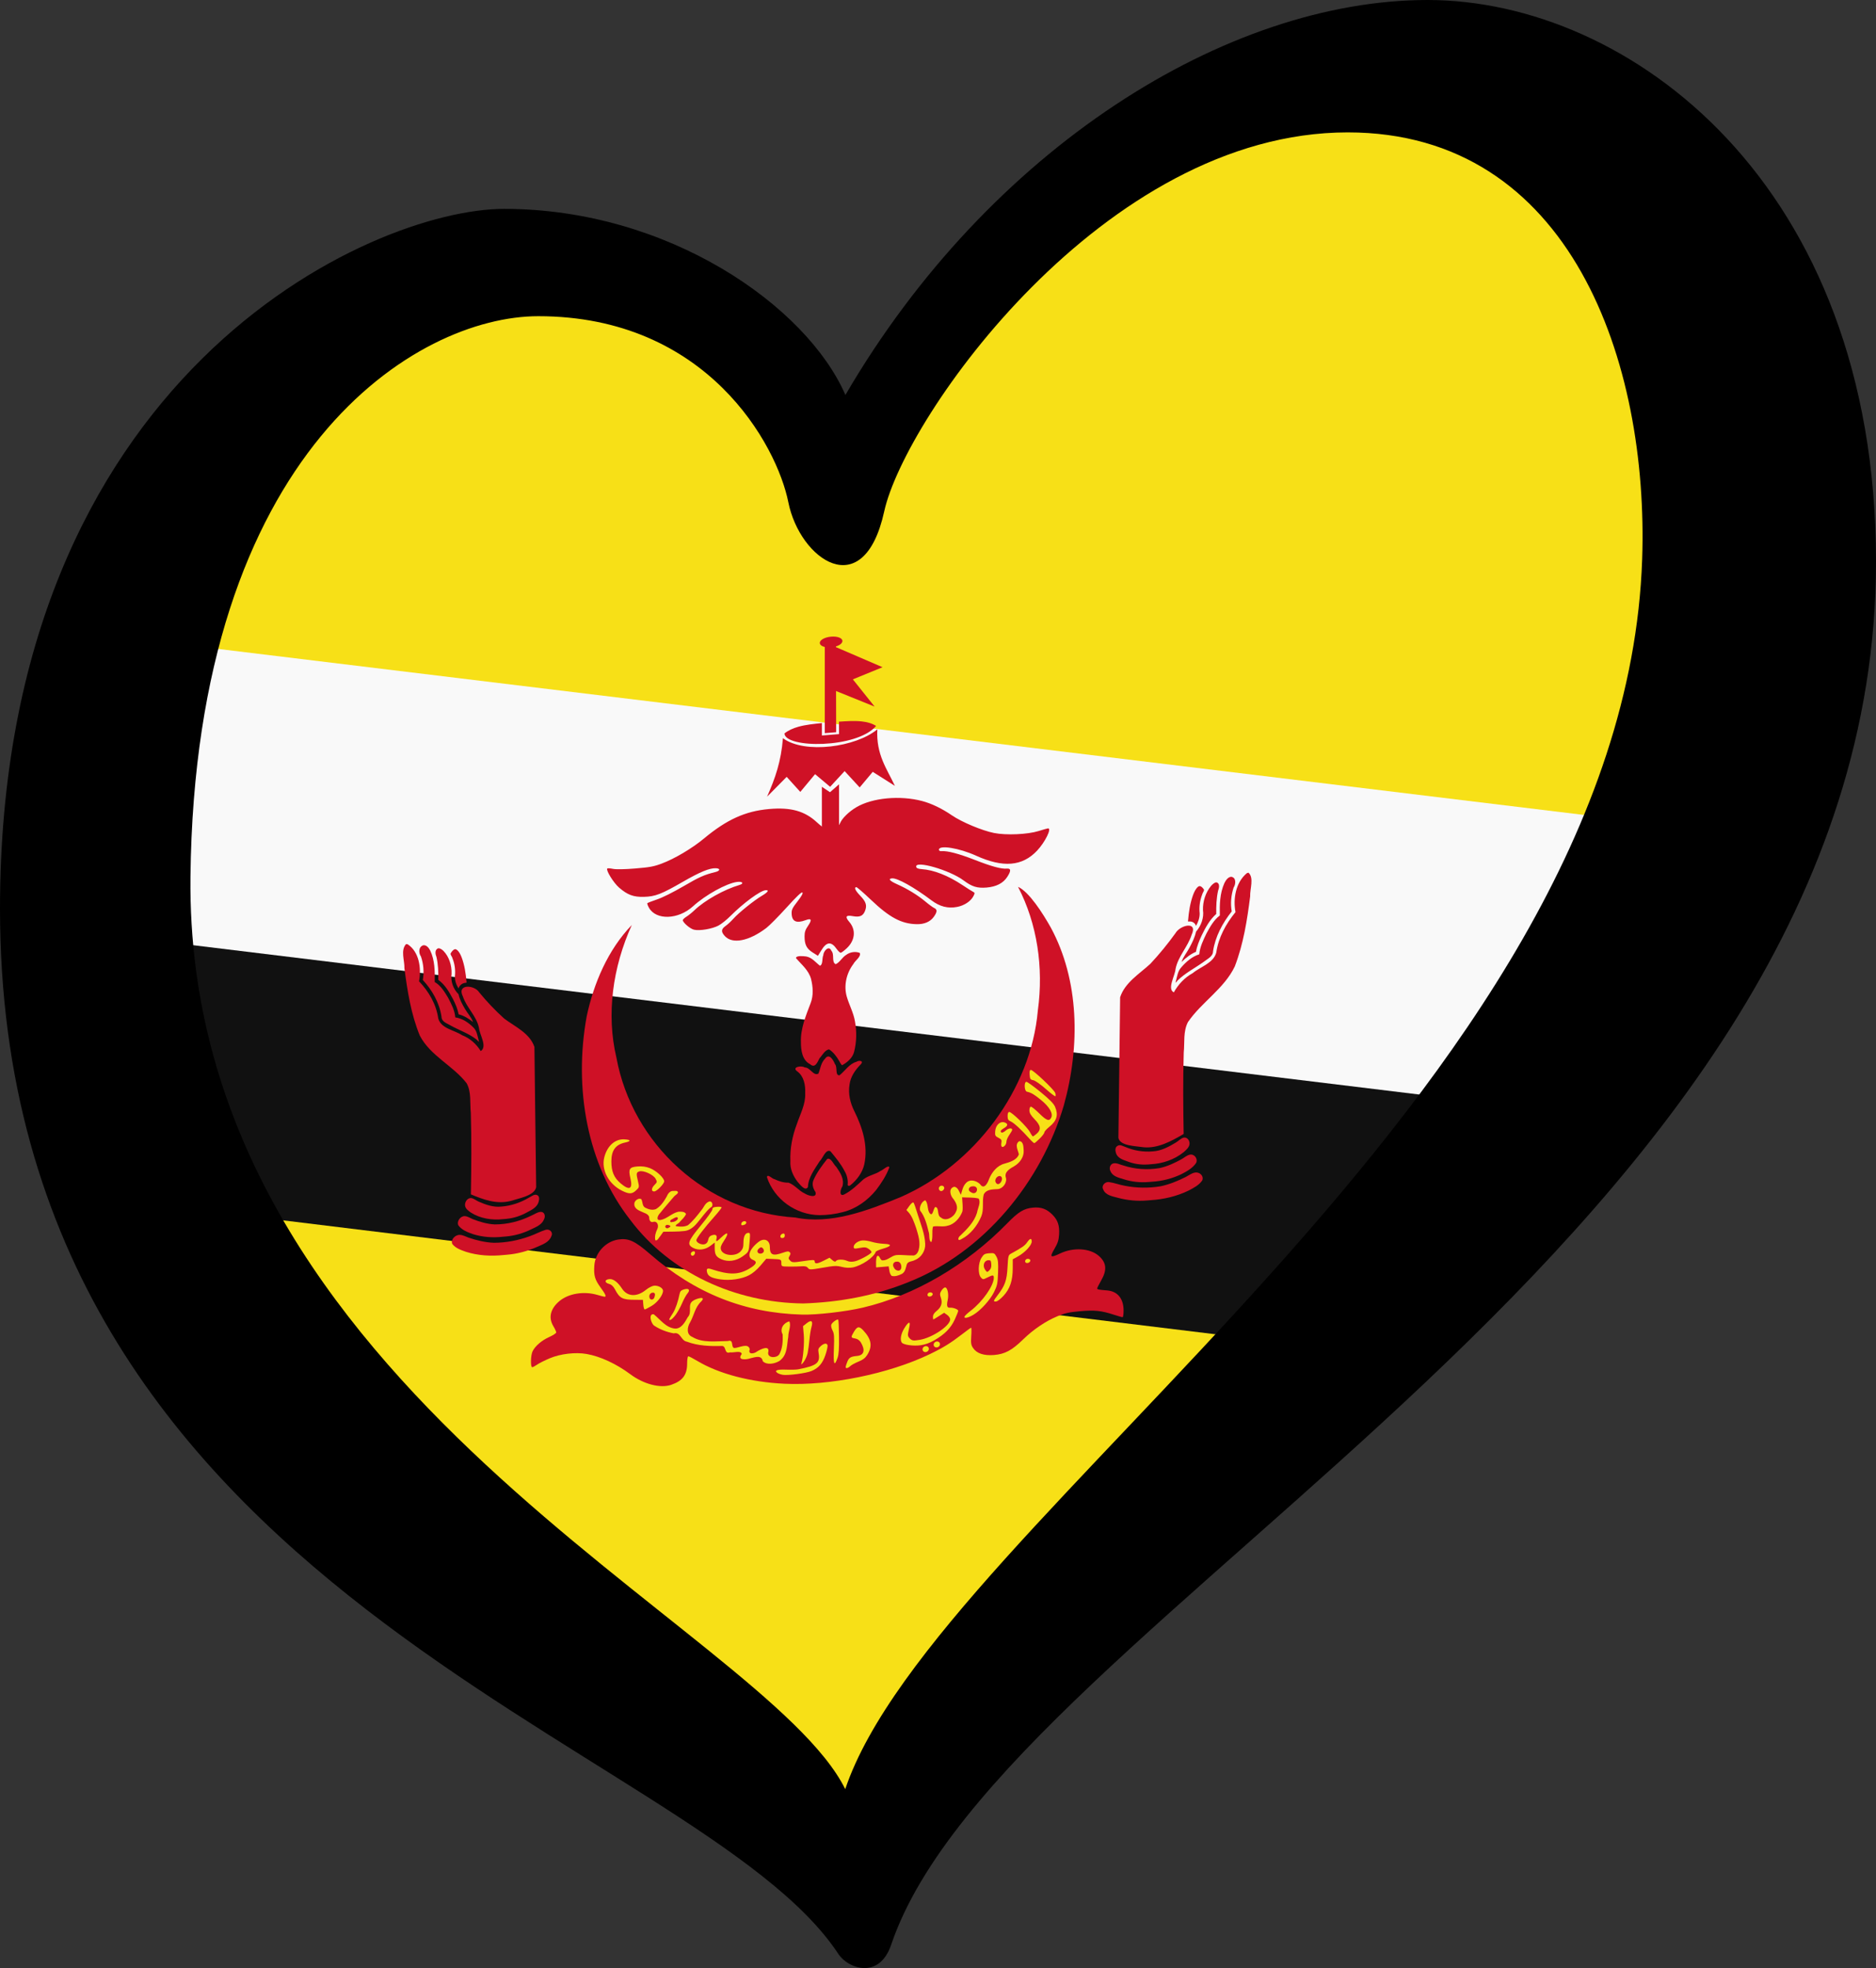 <?xml version="1.0" encoding="UTF-8" standalone="no"?>
<svg
   width="125.33"
   height="131.451"
   id="svg2"
   version="1.1"
   xmlns:xlink="http://www.w3.org/1999/xlink"
   xmlns="http://www.w3.org/2000/svg"
   xmlns:svg="http://www.w3.org/2000/svg"
   xmlns:rdf="http://www.w3.org/1999/02/22-rdf-syntax-ns#"
   xmlns:cc="http://creativecommons.org/ns#"
   xmlns:dc="http://purl.org/dc/elements/1.1/">
  <rect width="100%" height="100%" fill="#333333" stroke="none"/>
  <defs
     id="defs14" />
  <path
     style="fill:#f7e017;fill-opacity:1;fill-rule:evenodd;stroke:none;stroke-width:0.53px;stroke-linecap:butt;stroke-linejoin:miter;stroke-opacity:1"
     d="M 8.332,44.912 8.086,77.921 32.95,106.517 55.844,124.208 76.523,102.213 107.295,69.487 119.111,28.327 97.202,2.672 75.538,9.737 65.199,19.504 56.09,30.886 48.705,20.947 32.95,16.663 16.456,25.738 Z"
     id="path4215" />
  <path
     d="M 6.64,42.379 V 80.013 L 108.521,74.768 115.788,55.643 Z"
     id="path6"
     style="fill:#f9f9f9;fill-opacity:1;stroke-width:0.53" />
  <path
     d="M 7.679,62.496 V 80.137 L 89.836,90.174 105.407,74.395 Z"
     id="path8"
     style="fill:#111111;fill-opacity:1;stroke-width:0.53" />
  <g
     id="g10"
     style="fill:#cf1126"
     transform="matrix(0.118,-0.01,0,0.118,-29.692,32.153)">
    <path
       d="m 695.74,569.72 c -19.36,-2.57 -37.11,-8.73 -49.44,-17.17 -2.39,-1.64 -4.64,-2.98 -4.99,-2.98 -0.36,0 -0.65,1.82 -0.65,4.07 0,6.37 -2.56,9.58 -9,11.25 -6.16,1.6 -15.56,-1.63 -23.18,-7.95 -7.89,-6.55 -17,-11.55 -24.71,-13.55 -6.35,-1.66 -14.78,-1.39 -20.87,0.65 -2.83,0.95 -6.05,2.29 -7.17,2.98 -1.11,0.69 -2.36,1.25 -2.76,1.25 -1.08,0 -0.93,-6.85 0.2,-9.04 1.49,-2.87 5.16,-5.7 9.44,-7.26 2.16,-0.79 3.93,-1.8 3.93,-2.25 0,-0.45 -0.73,-2.1 -1.62,-3.65 -2.9,-5.08 -1.71,-10 3.35,-13.87 5.18,-3.96 13.95,-4.64 21.7,-1.69 1.95,0.74 3.77,1.35 4.04,1.35 1.02,0 0.4,-1.43 -2.41,-5.52 -3.24,-4.74 -3.88,-7.08 -3.48,-12.72 0.52,-7.14 6.34,-12.98 13.47,-13.5 5.82,-0.42 9.44,1.54 18.03,9.72 25.65,24.46 53.54,37.94 86.07,41.59 8.21,0.92 24.73,0.43 34.42,-1.03 29.27,-4.41 58.76,-19.13 81.79,-40.82 6.38,-6.01 9.45,-7.6 14.68,-7.62 4.55,-0.02 7.74,1.45 11,5.05 2.97,3.3 3.98,6.43 3.66,11.44 -0.21,3.21 -0.73,4.79 -2.64,7.9 -2.82,4.59 -2.34,5.01 3.24,2.85 7.54,-2.94 16.83,-1.58 21.84,3.18 4.41,4.19 4.83,8.38 1.4,14.06 -1.25,2.08 -2.27,4.03 -2.27,4.34 0,0.57 0.95,0.84 5.53,1.58 5.99,0.96 9.42,5.41 9.42,12.21 0,2.04 -0.25,3.7 -0.56,3.7 -0.3,0 -2.57,-0.83 -5.04,-1.85 -6.98,-2.88 -10.95,-3.62 -19.11,-3.57 -6.21,0.04 -8.35,0.33 -12.68,1.74 -6.63,2.17 -13.72,6.35 -19.5,11.5 -6.37,5.68 -10.38,7.47 -16.58,7.42 -5.76,-0.06 -9.7,-1.73 -11.78,-5.02 -1.11,-1.76 -1.27,-2.83 -1,-6.81 0.18,-2.59 0.14,-4.71 -0.07,-4.71 -0.22,0 -2.46,1.42 -4.99,3.17 -6.64,4.56 -10.87,6.82 -18.47,9.83 -23.18,9.17 -56.63,13.14 -82.24,9.75 z"
       id="path12" />
    <path
       d="m 706.34,525.17 c -38.58,-3.703 -75.494,-23.798 -97.939,-55.657 -24.37,-33.235 -32.05,-77.117 -24.611,-117.24 3.954,-18.267 11.929,-36.546 25.544,-49.554 -10.85,23.003 -14.516,49.369 -8.73,74.29 8.989,49.753 51.036,91.87 101.34,99.156 19.9,5.761 40.487,-0.324 59.496,-6.493 41.935,-14.779 73.879,-54.583 77.777,-99.079 3.336,-24.078 -0.36,-49.114 -11.207,-70.916 6.183,3.269 13.987,16.087 18.589,24.707 16.003,31.003 16.734,68.155 7.313,101.24 -12.78,42.097 -44.965,78.978 -87.511,92.382 -19.308,6.308 -39.842,8.232 -60.058,7.168 z"
       id="path14" />
    <g
       id="hand">
      <path
         d="m 512.02,469.9 c -2.528,-0.396 -5.316,2.092 -4.363,4.697 1.823,2.633 4.964,3.92 7.798,5.179 6.792,2.722 14.179,3.782 21.471,3.606 -2.513,-0.006 0.863,0.026 1.802,-6.8e-4 5.774,0.017 11.516,-1.023 16.944,-2.98 3.018,-1.061 6.864,-2.024 8.101,-5.363 1.207,-2.174 -0.98,-4.346 -3.186,-3.911 -3.071,0.671 -5.943,2.064 -8.99,2.858 -6.572,1.853 -13.494,2.57 -20.303,2.012 -4.979,-0.608 -9.804,-2.2 -14.41,-4.143 -1.597,-0.705 -3.096,-1.732 -4.865,-1.954 z"
         id="path17" />
      <path
         d="m 514.83,459.52 c -2.556,-0.381 -4.758,2.561 -3.692,4.908 1.965,2.848 5.267,4.365 8.356,5.699 5.371,2.149 11.204,3.047 16.975,2.875 -2.192,-0.006 0.753,0.026 1.565,-6.8e-4 4.907,0.006 9.788,-0.964 14.325,-2.831 2.773,-1.079 6.169,-2.125 7.324,-5.177 0.896,-1.677 0.213,-4.117 -1.9,-4.248 -1.929,-0.095 -3.593,1.132 -5.378,1.683 -6.485,2.682 -13.622,3.818 -20.614,3.215 -4.357,-0.561 -8.519,-2.168 -12.47,-4.031 -1.485,-0.717 -2.821,-1.836 -4.491,-2.092 z"
         id="path19" />
      <path
         d="m 518.28,449.57 c -2.191,-0.263 -3.698,2.209 -3.329,4.182 0.327,1.733 1.882,2.898 3.169,3.961 5.329,3.897 12.083,5.557 18.626,5.34 -2.542,-0.009 3.409,0.042 1.595,-0.007 4.144,-0.017 8.238,-1.031 11.966,-2.825 2.489,-1.082 5.412,-2.336 6.25,-5.177 0.401,-1.324 0.652,-3.227 -0.841,-3.97 -1.564,-0.874 -3.117,0.47 -4.539,1.016 -4.789,2.437 -10.125,3.793 -15.507,3.768 -4.651,0.157 -9.033,-1.799 -13.068,-3.907 -1.464,-0.746 -2.671,-2.042 -4.321,-2.38 z"
         id="path21" />
      <path
         d="m 481.53,302.7 c -3.257,3.261 -0.77,9.271 -0.946,13.543 1.688,13.158 3.785,26.484 8.697,38.87 6.015,12.102 18.791,18.573 26.533,29.268 2.768,5.155 1.785,11.355 2.368,16.994 0.458,15.366 0.316,30.743 0.047,46.111 6.939,3.482 14.474,6.986 22.456,5.647 4.731,-1.13 13.512,-1.833 14.496,-6.544 -0.382,-26.5 -0.63,-53.01 -0.983,-79.506 -2.69,-8.118 -10.951,-12.32 -17.129,-17.514 -5.099,-5.026 -9.844,-10.435 -14.188,-16.099 -2.622,-4.418 -12.868,-6.009 -9.161,1.676 2.174,6.654 7.72,11.61 9.109,18.602 0.303,3.832 4.878,10.879 0.973,13.114 -2.484,-4.222 -6.082,-7.815 -10.682,-9.957 -4.432,-3.304 -11.759,-4.68 -13.359,-10.517 -1.175,-8.28 -5.415,-15.782 -10.887,-21.986 1.41,-7.437 0.005,-16.737 -6.423,-21.49 l -0.921,-0.213 -1.3e-4,-2e-5 z"
         id="path23" />
      <path
         d="m 491.44,304.19 c -2.963,0.478 -2.862,4.254 -1.491,6.239 1.458,4.288 1.855,8.945 1.066,13.409 5.268,6.167 9.347,13.543 10.576,21.64 0.03,3.044 3.233,4.051 5.309,5.555 4.871,3.102 10.348,5.351 14.686,9.233 0.913,0.976 1.602,2.027 0.957,0.035 -0.677,-2.546 -1.025,-5.358 -3.021,-7.285 -2.735,-2.939 -6.15,-5.563 -10.133,-6.459 -0.332,-4.114 -2.291,-7.893 -4.102,-11.532 -2.007,-3.479 -4.103,-7.207 -7.541,-9.463 0.138,-6.098 0.038,-12.495 -2.586,-18.122 -0.77,-1.446 -1.903,-3.163 -3.72,-3.25 z"
         id="path25" />
      <path
         d="m 499.73,306.62 c -2.064,0.613 -1.669,3.159 -1.016,4.716 0.989,4.316 1.144,8.773 1.063,13.184 3.791,3 6.162,7.35 8.322,11.586 1.353,2.83 2.637,5.752 3.156,8.865 3.076,1.019 5.767,2.946 8.171,5.077 -0.953,-2.882 -3.077,-5.113 -4.504,-7.744 -1.552,-2.737 -3.034,-5.591 -3.69,-8.692 -2.958,-3.158 -4.587,-7.63 -3.941,-11.952 0.133,-4.776 -1.409,-9.711 -4.606,-13.311 -0.805,-0.793 -1.766,-1.669 -2.954,-1.73 z"
         id="path27" />
      <path
         d="m 509.16,307.97 c -1.122,0.198 -1.805,1.266 -2.406,2.137 -0.232,0.873 0.838,1.811 1.008,2.76 1.313,3.292 1.808,6.903 1.416,10.426 -0.086,2.502 0.809,4.946 2.084,7.065 0.368,-1.563 1.816,-2.686 3.386,-2.841 0.571,-0.1 1.411,0.188 1.078,-0.683 -0.399,-4.785 -1.128,-9.598 -2.801,-14.119 -0.648,-1.615 -1.384,-3.315 -2.784,-4.42 -0.284,-0.202 -0.623,-0.374 -0.982,-0.325 z"
         id="path29" />
    </g>
    <use
       xlink:href="#hand"
       transform="matrix(-1,0,0,1,1440,0)"
       id="use31"
       x="0"
       y="0"
       width="100%"
       height="100%" />
    <path
       d="m 715.67,475.98 c -13.493,-1.285 -25.667,-11.12 -29.829,-24 0.224,-2.219 2.987,1.241 4.292,1.474 2.45,1.361 5.1,2.48 7.921,2.654 3.557,1.529 5.756,5.035 9.152,6.863 1.576,1.228 7.154,3.641 6.118,-0.264 -1.307,-2.04 -2.206,-4.624 -1.081,-6.961 1.892,-4.15 4.802,-7.764 7.731,-11.226 2.153,-0.72 3.594,3.526 5.134,4.957 2.131,3.279 4.7,7.279 3.447,11.352 -1.22,1.509 -2.022,6.047 1.241,4.522 4.021,-1.769 7.316,-4.742 10.651,-7.518 2.918,-2.038 6.654,-2.182 9.713,-3.97 1.418,-0.359 4.371,-3.195 4.986,-1.623 -1.676,4.488 -4.482,8.507 -7.482,12.211 -4.859,5.55 -11.432,9.725 -18.786,10.902 -4.346,0.796 -8.806,0.964 -13.207,0.627 z"
       id="path33" />
    <path
       d="m 731.53,460.22 c 0.297,-2.708 -0.32,-5.473 -1.703,-7.935 -2.123,-4.326 -5.121,-8.166 -8.046,-11.961 -2.757,-1.615 -4.287,3.658 -6.12,5.171 -2.857,4.277 -6.443,8.656 -6.617,14.036 -1.607,2.501 -4.604,-2.041 -5.896,-3.536 -2.467,-3.491 -4.336,-7.621 -4.03,-11.987 -0.292,-7.036 1.057,-14.041 3.62,-20.581 1.935,-5.583 5.075,-11.006 4.756,-17.105 0.224,-4.59 -0.707,-9.658 -4.426,-12.745 -3.538,-2.776 2.292,-3.367 4.143,-1.928 3.169,0.213 4.883,5.448 7.777,4.152 1.153,-2.735 1.382,-5.997 3.76,-8.13 2.334,-3.196 4.773,1.356 5.572,3.488 1.647,1.872 -0.093,6.507 2.582,6.628 3.206,-2.247 5.492,-6.023 9.592,-6.845 1.662,-0.948 4.503,-0.127 2.311,1.785 -3.034,2.844 -5.626,6.4 -6.179,10.631 -0.928,5.307 0.399,10.69 2.712,15.47 4.447,9.39 7.885,19.996 5.636,30.444 -1.043,4.644 -4.198,8.645 -8.031,11.341 -0.485,0.293 -1.25,0.272 -1.413,-0.395 z"
       id="path35" />
    <path
       d="m 726.73,389.63 c -1.456,-2.624 -3.224,-5.21 -5.673,-6.995 -2.381,-0.005 -3.851,2.998 -5.468,4.572 -1.134,2.11 -2.512,5.639 -5.305,2.88 -4.444,-2.593 -5.231,-8.275 -5.202,-12.958 -0.28,-7.591 2.777,-14.674 5.492,-21.587 1.728,-4.328 1.302,-9.199 0.248,-13.634 -1.327,-5.092 -5.414,-8.623 -8.56,-12.595 0.214,-1.536 4.235,-0.697 5.748,-0.405 3.359,0.851 5.366,3.825 7.87,5.926 1.782,-0.539 1.054,-4.139 1.884,-5.833 0.061,-2.382 3.233,-5.523 4.541,-2.112 1.959,2.167 -0.063,6.464 2.469,7.814 2.411,-0.893 3.601,-3.528 5.867,-4.72 2.229,-1.52 5.378,-1.69 7.778,-0.496 0.845,2.213 -2.64,4.055 -3.65,5.977 -4.052,5.006 -5.476,11.91 -3.74,18.112 1.376,4.865 3.813,9.406 4.655,14.434 1.013,5.652 0.979,11.589 -0.484,17.159 -0.875,3.382 -3.802,5.64 -6.826,7.045 -0.746,-0.694 -1.139,-1.714 -1.644,-2.583 z"
       id="path37" />
    <path
       d="m 711.61,326.89 c -3.36,-2.46 -4.47,-4.81 -4.47,-9.46 0,-2.38 0.44,-3.67 2.01,-5.83 2.31,-3.2 1.89,-4.21 -1.38,-3.27 -5.26,1.51 -7.77,0.13 -7.95,-4.35 -0.08,-2.19 0.38,-3.12 3.33,-6.66 2.36,-2.84 3.22,-4.33 2.75,-4.8 -0.46,-0.46 -3.25,1.96 -8.98,7.79 -4.57,4.65 -9.71,9.4 -11.42,10.56 -9.84,6.64 -19.24,7.67 -23.53,2.56 -2.2,-2.61 -2.08,-4.08 0.46,-5.66 1.17,-0.72 3.14,-2.38 4.39,-3.69 2.95,-3.07 11.74,-9.41 16.1,-11.61 3.54,-1.79 4.38,-3 2.08,-3 -2.98,0 -12.54,6.22 -19.79,12.88 -2.13,1.97 -5.2,4.16 -6.81,4.87 -3.62,1.6 -10.73,2.19 -13.89,1.15 -2.23,-0.74 -6.3,-4.58 -6.3,-5.95 0,-0.36 0.93,-1.16 2.06,-1.77 1.13,-0.6 3.16,-2.07 4.5,-3.24 5.8,-5.09 16.79,-10.33 25.51,-12.16 2.77,-0.58 1.75,-1.98 -1.34,-1.84 -5.99,0.26 -17.88,5.83 -24.98,11.69 -8.32,6.86 -20.87,6.21 -24.91,-1.29 -0.7,-1.29 -1.11,-2.5 -0.91,-2.69 0.19,-0.19 2.66,-0.93 5.49,-1.65 3.06,-0.77 9.12,-3.28 14.91,-6.17 9.11,-4.54 11.81,-5.51 18.08,-6.52 2.82,-0.45 2.97,-1.83 0.23,-2.15 -3.53,-0.42 -8.94,1.35 -18.5,6.05 -12.28,6.04 -15.72,7.08 -22.19,6.7 -5.9,-0.36 -9.23,-1.87 -14.02,-6.4 -3.13,-2.97 -7.57,-10.51 -6.7,-11.38 0.21,-0.21 1.65,0 3.2,0.45 1.72,0.51 6.65,0.85 12.59,0.86 8.31,0.02 10.52,-0.2 14.95,-1.48 7.41,-2.14 17.26,-7.15 24,-12.18 12.89,-9.64 23.4,-13.51 36.8,-13.57 12.37,-0.05 20.24,2.81 27.21,9.88 2.36,2.39 4.37,3.94 4.7,3.61 0.31,-0.31 0.65,-4.49 0.75,-9.29 0,0 3.64,-0.35 4.41,0.67 0,7.79 0.09,8.4 1.22,8.4 0.74,0 1.53,-0.76 2.02,-1.94 1.06,-2.55 4.98,-6.04 9.17,-8.16 9.05,-4.59 24.71,-4.73 37.29,-0.34 5.3,1.86 11.18,5.18 16.78,9.5 5.62,4.32 17.11,10.1 23.9,12.03 6.87,1.95 18.98,2.44 25.19,1.03 2.56,-0.58 4.96,-1.06 5.34,-1.06 2.29,0 -1.61,7.63 -6.19,12.1 -8.37,8.18 -19.26,8.14 -34.58,-0.12 -9.55,-5.14 -20.97,-7.95 -20.97,-5.15 0,0.58 0.6,0.97 1.49,0.97 3.32,0 9.73,2.23 18.67,6.47 9.67,4.6 15.1,6.54 18.32,6.54 2.34,0 2.41,1.45 0.23,4.65 -2.31,3.41 -6.23,5.1 -11.77,5.09 -5.29,-0.02 -8.23,-1.18 -12.96,-5.11 -7.91,-6.58 -27.62,-13.92 -26.86,-10 0.15,0.78 1.1,1.26 3.13,1.57 6.86,1.05 14.91,4.89 23.15,11.06 2.54,1.91 5.18,3.79 5.85,4.19 1.13,0.66 1.15,0.86 0.26,2.53 -1.48,2.76 -5.21,4.9 -9.25,5.32 -5.23,0.54 -9.78,-1.02 -14.49,-4.96 -9.94,-8.32 -19.31,-14.34 -22.31,-14.34 -2.45,0 -1.35,1.35 2.97,3.64 5.68,3.01 11.52,7.08 15.82,11.03 2.03,1.88 4.32,3.74 5.08,4.15 1.8,0.96 1.73,2.37 -0.25,4.96 -2.02,2.64 -5.36,3.8 -9.69,3.34 -8.64,-0.91 -15.38,-5.08 -25.97,-16.07 -4.14,-4.29 -7.83,-7.8 -8.21,-7.8 -1.41,0 -0.58,1.91 2.15,4.97 3.38,3.78 4.03,5.91 2.75,8.98 -1.13,2.72 -3.01,3.35 -6.87,2.31 -3.95,-1.07 -4.57,-0.1 -1.98,3.12 3.86,4.81 3.29,10.7 -1.44,14.75 -1.47,1.25 -3.01,2.28 -3.43,2.28 -0.41,0 -1.45,-1.07 -2.32,-2.38 -3.04,-4.62 -5.71,-4.59 -8.67,0.08 -1.03,1.63 -1.9,2.95 -1.93,2.94 -0.04,-0.01 -1.43,-1.01 -3.08,-2.23 z"
       id="path39" />
    <path
       d="m 726.67,233.03 -5.13,4.06 -4.6,-3.47 v 27.74 l 9.73,0.12 z"
       id="path41" />
    <path
       d="m 694.89,204.25 c -1.02,13.11 -4.35,22.26 -8.98,32.35 l 11.1,-10.29 7.72,9.17 8.36,-9.33 8.53,7.88 8.2,-8.2 8.52,9.97 7.4,-8.2 12.54,9 c -4.55,-10.09 -10.71,-18.64 -9.94,-32.84 -12.15,9.03 -41.02,10.66 -53.45,0.49 z"
       id="path43" />
    <path
       d="m 716.95,197.56 c -4.46,0.08 -9.16,0.14 -13.39,0.97 -2.93,0.58 -5.59,1.53 -7.81,3.1 0.36,8.53 41,12.09 51.9,0.16 -2.29,-1.67 -5.09,-2.66 -8.17,-3.26 -4.07,-0.79 -8.57,-0.87 -12.84,-0.94 0,2.34 0.02,4.69 0.02,7.04 l -9.71,-0.03 z"
       id="path45" />
    <path
       d="m 724.9,153.97 -6.31,0.05 v 49.38 l 6.44,0.03 z"
       id="path47" />
    <path
       d="m 724.89,155.24 -2.41,23.64 24.32,11.88 -12.31,-16.46 16.81,-5.45 z"
       id="path49" />
    <path
       d="m 722.18,149.08 c -3.69,0 -6.42,1.38 -6.42,3.02 0,1.64 2.73,3.03 6.42,3.03 3.69,0 6.4,-1.39 6.4,-3.03 0,-1.64 -2.71,-3.02 -6.4,-3.02 z"
       id="path51" />
  </g>
  <g
     id="g53"
     style="fill:#f7e017"
     transform="matrix(0.118,-0.01,0,0.118,-29.692,32.153)">
    <path
       d="m 711.05,563.82 c 3.99,-1.32 6.26,-3.74 7.89,-8.4 0.81,-2.32 1.36,-4.73 1.22,-5.36 -0.34,-1.49 -2.06,-1.41 -3.96,0.17 -1.3,1.09 -1.46,1.64 -1.09,3.86 0.95,5.6 -1.04,6.99 -11.64,8.13 -1.05,0.11 -4.09,-0.07 -6.77,-0.4 -5.04,-0.63 -6.84,-0.13 -5.01,1.39 0.55,0.46 1.95,1.08 3.11,1.37 2.83,0.73 13.22,0.24 16.25,-0.76 z"
       id="path55" />
    <path
       d="m 733.02,562.89 c 0.6,-0.55 2.66,-1.5 4.58,-2.12 2.56,-0.82 3.88,-1.7 4.96,-3.31 3.11,-4.63 2.53,-8.62 -2.04,-14 -2.48,-2.92 -3.58,-2.84 -5.56,0.4 -1.71,2.8 -1.67,2.98 0.79,3.62 1.29,0.33 2.53,1.28 3.21,2.45 2.68,4.64 1.89,7.51 -2.08,7.54 -3.6,0.03 -4.59,0.54 -5.56,2.87 -0.51,1.21 -0.92,2.5 -0.92,2.87 0,0.98 1.36,0.81 2.62,-0.32 z"
       id="path57" />
    <path
       d="m 725.81,557.65 c 0.68,-1.84 0.92,-5.15 0.84,-11.9 -0.05,-5.14 -0.25,-9.5 -0.45,-9.7 -0.6,-0.6 -3.56,1.31 -3.95,2.54 -0.2,0.64 0.13,2.12 0.73,3.28 0.92,1.79 1.04,3.46 0.76,10.47 -0.36,8.86 0.22,10.35 2.07,5.31 z"
       id="path59" />
    <path
       d="m 708.89,553.43 c 0.36,-1.65 0.82,-5.03 1.03,-7.5 0.21,-2.47 0.72,-5.59 1.12,-6.94 1.02,-3.46 -0.01,-4.37 -2.74,-2.43 l -2.03,1.45 0.42,4.97 c 0.39,4.48 -0.32,12.83 -1.35,16.07 -0.28,0.86 0.12,0.64 1.25,-0.68 0.91,-1.06 1.95,-3.29 2.3,-4.94 z"
       id="path61" />
    <path
       d="m 693.88,555.84 c 3.651,-3.055 3.232,-8.27 4.04,-12.52 -0.084,-2.825 1.804,-6.212 0.586,-8.683 -3.412,0.624 -5.515,3.855 -3.768,7.075 0.145,3.738 0.013,7.808 -1.909,11.113 -1.57,2.162 -6.542,1.623 -6.313,-1.441 1.248,-4.606 -4.272,-2.365 -6.426,-1.157 -1.666,1.16 -5.183,1.245 -3.96,-1.657 -0.807,-3.866 -5.78,-1.448 -8.482,-1.465 -2.552,-0.047 -0.211,-5.171 -3.874,-4.271 -6.806,-0.537 -14.319,0.06 -20.21,-4.051 -3.449,-1.658 -2.937,-5.805 -1.141,-8.489 2.144,-3.665 2.756,-8.249 6.159,-11.093 3.369,-3.231 -3.178,-1.867 -4.652,-0.778 -3.282,1.796 -0.233,6.423 -2.919,8.989 -1.569,2.661 -3.636,6.336 -7.27,5.83 -5.24,-0.991 -8.261,-5.865 -12.017,-9.132 -3.218,-0.642 -1.409,5.222 0.253,6.454 3.288,2.462 7.129,4.256 11.092,5.319 3.944,-0.631 4.072,4.534 7.444,5.344 6.187,2.883 13.083,3.747 19.833,4.099 2.651,0.221 1.16,4.942 4.646,4.01 1.948,0.505 6.348,-0.725 6.568,1.538 -2.953,3.506 2.834,3.428 4.976,2.8 2.742,-0.419 6.246,-1.467 6.971,2.292 2.289,2.413 6.492,2.057 9.28,0.676 0.392,-0.227 0.76,-0.495 1.094,-0.8 z"
       id="path63" />
    <path
       d="m 634.12,525.57 c 1.11,-1.41 2.77,-4.26 3.69,-6.34 0.91,-2.09 2.28,-4.46 3.03,-5.27 1.76,-1.9 0.78,-3.07 -2.06,-2.44 -1.5,0.33 -2.11,0.88 -2.36,2.18 -0.85,4.24 -2.39,8.58 -3.76,10.6 -2.48,3.66 -2.54,3.81 -1.52,3.81 0.53,0 1.87,-1.14 2.98,-2.54 z"
       id="path65" />
    <path
       d="m 596.66,502.09 c -2.8,0 -2.92,1.77 -0.19,2.72 1.32,0.46 2.44,1.57 3.34,3.38 2.66,5.29 4.22,6.23 11.28,6.84 l 4.53,0.41 0.22,2.75 c 0.11,1.52 0.47,2.78 0.82,2.78 0.35,0 2.1,-0.76 3.87,-1.66 3.32,-1.68 6.47,-5.6 6.47,-8.03 0,-1.59 -2.65,-3.31 -5.06,-3.31 -1.07,0 -3.11,0.86 -4.72,2.03 -5.04,3.65 -10.43,2.91 -13.38,-1.84 -2.42,-3.92 -4.95,-6.07 -7.18,-6.07 z m 24.46,9.75 c 1.34,0 1.67,0.99 0.94,2.88 -0.5,1.3 -2.13,1.34 -2.62,0.06 -0.58,-1.51 0.23,-2.94 1.68,-2.94 z"
       id="path67" />
    <path
       d="m 810.84,505.69 c -1.83,0.07 -2.37,0.47 -3.53,2.19 -1.9,2.82 -2.09,8.93 -0.34,11.09 1.09,1.34 1.25,1.37 3.56,0.41 3.22,-1.35 3.76,-1.3 3.75,0.43 -0.02,4.42 -6.36,12.94 -13,17.47 -1.79,1.22 -3.39,2.58 -3.56,3.03 -0.48,1.26 1.98,0.98 5,-0.56 4.12,-2.1 9.53,-7.62 11.75,-11.97 1.76,-3.47 2.01,-4.65 2.22,-10.72 0.19,-5.59 0.04,-7.23 -0.91,-9.09 -1.06,-2.09 -1.4,-2.28 -4.06,-2.28 -0.32,0 -0.61,-0.01 -0.88,0 z m 0.22,3.9 c 1.38,0 1.62,0.31 1.78,2.29 0.14,1.64 -0.15,2.64 -1.06,3.46 -1.24,1.12 -1.34,1.11 -2.44,-0.56 -1.54,-2.36 -0.59,-5.19 1.72,-5.19 z"
       id="path69" />
    <path
       d="m 780.7,552.27 c 5.85,-2.88 9.3,-6.12 11.52,-10.81 1.05,-2.23 1.91,-4.33 1.91,-4.69 0,-0.81 -2.88,-2.15 -4.61,-2.15 -1.72,0 -2.07,-1.19 -1.33,-4.48 0.72,-3.21 -0.15,-7.23 -1.56,-7.23 -0.51,0 -1.41,0.75 -2.01,1.66 -0.92,1.41 -0.97,2.01 -0.29,4.06 1,3.04 0.21,5.31 -2.51,7.25 -1.29,0.92 -2,1.98 -2,3.01 0,0.87 0.11,1.58 0.24,1.58 0.14,0 1.56,-0.74 3.16,-1.63 l 2.92,-1.63 1.72,1.35 c 0.94,0.74 1.72,1.95 1.72,2.69 0,3.56 -10.15,9.54 -17.12,10.1 -3.71,0.3 -4.34,0.17 -5.63,-1.11 -1.05,-1.05 -1.35,-1.93 -1.09,-3.17 0.2,-0.95 0.56,-2.68 0.8,-3.84 0.64,-3.1 -0.69,-2.68 -2.99,0.94 -1.89,2.99 -2.45,6.18 -1.39,7.86 0.87,1.37 6.65,2.68 10.74,2.43 2.57,-0.15 5.11,-0.87 7.8,-2.19 z"
       id="path71" />
    <path
       d="m 819.74,530.49 c 3.68,-3.67 5.24,-8.14 5.26,-15.05 l 0.01,-5.19 3.04,-1.44 c 3.95,-1.88 7.69,-5.62 7.69,-7.7 0,-2.14 -0.95,-2.03 -2.67,0.3 -1.25,1.69 -2.92,2.71 -9.03,5.52 -1.54,0.71 -1.64,1.09 -1.99,7.55 -0.41,7.45 -1.42,10.24 -5.58,15.33 -2.55,3.1 -2.64,3.51 -0.87,3.51 0.73,0 2.59,-1.27 4.14,-2.83 z"
       id="path73" />
    <path
       d="m 779.66,526.33 c 0.35,-1.07 -1.68,-1.83 -2.56,-0.96 -0.37,0.37 -0.47,1.01 -0.22,1.42 0.58,0.93 2.42,0.62 2.78,-0.46 z"
       id="path75" />
    <path
       d="m 834.93,512.02 c 0.36,-1.07 -1.68,-1.83 -2.55,-0.96 -0.38,0.38 -0.48,1.02 -0.23,1.43 0.58,0.93 2.42,0.62 2.78,-0.47 z"
       id="path77" />
    <path
       d="m 768.41,473.28 c -1.43,0.681 -2.171,2.224 -3.165,3.403 -0.715,0.486 -0.142,0.941 0.27,1.399 2.522,2.717 3.59,6.387 4.788,9.809 1.177,4.04 2.659,8.378 1.428,12.588 -0.484,1.612 -1.752,3.281 -3.647,2.746 -3.03,-0.189 -6.012,-0.994 -9.051,-0.962 -2.705,0.141 -4.796,2.602 -7.561,2.334 -1.767,0.116 -1.692,-3.618 -3.334,-2.619 -0.813,1.947 -0.413,4.12 -0.509,6.179 0.306,0.295 1.165,0.038 1.68,0.124 h 5.445 c 0.385,1.88 0.337,4.036 1.688,5.531 1.89,0.672 4.016,0.092 5.812,-0.643 1.926,-0.896 2.183,-3.211 2.727,-5.015 0.579,-1.938 3.117,-1.43 4.615,-2.191 3.665,-1.07 6.067,-4.879 5.852,-8.627 -0.237,-5.722 -2.42,-11.105 -4.076,-16.521 -0.833,-2.386 -1.41,-4.875 -2.377,-7.205 -0.113,-0.2 -0.346,-0.369 -0.584,-0.329 z M 759.34,506 c 2.036,-0.133 2.921,2.37 2.49,4.029 -0.762,2.256 -3.535,0.809 -4.096,-0.816 -1.03,-1.452 -0.394,-3.404 1.606,-3.213 z"
       id="path79" />
    <path
       d="m 683.94,487.22 c -0.91,-0.02 -1.93,0.32 -2.94,1.03 -5.31,3.72 -6.67,8.12 -3.06,9.84 2.65,1.27 1.98,2.76 -2.19,4.85 -5.97,2.98 -11.24,2.61 -21.25,-1.53 -2.46,-1.02 -3.1,-0.63 -2.53,1.62 0.55,2.21 2.57,3.42 7.59,4.56 5.4,1.24 11.93,0.84 16.13,-0.97 2.05,-0.88 4.48,-2.73 6.53,-4.96 l 3.25,-3.57 3.78,0.47 c 4.66,0.57 4.75,0.62 4.75,2.85 0,1.77 0.1,1.81 4.38,2.21 2.41,0.23 5.58,0.44 7.06,0.44 1.89,0.01 2.96,0.34 3.59,1.22 0.84,1.17 1.34,1.23 8.38,0.6 6.58,-0.6 7.87,-0.55 10.84,0.46 2.11,0.72 4.43,1.01 6.19,0.82 5.04,-0.57 11.99,-4.69 13,-7.72 0.12,-0.37 1.95,-1.02 4.06,-1.44 5.09,-1.02 5.31,-2.13 0.56,-2.72 -2.06,-0.26 -5.15,-1.01 -6.87,-1.69 -1.73,-0.68 -4.09,-1.25 -5.25,-1.25 -2.56,0 -4.97,1.6 -4.97,3.25 0,1.08 0.38,1.19 3.41,0.88 2.85,-0.29 3.68,-0.13 5.18,1.06 0.99,0.78 1.65,1.7 1.44,2.03 -0.67,1.09 -6.62,3.8 -9.25,4.22 -1.76,0.28 -3.18,0.09 -4.56,-0.62 -2.31,-1.2 -5.71,-1.38 -6.35,-0.35 -0.27,0.45 -1,0.16 -2,-0.78 l -1.56,-1.47 -3.53,1.47 c -3.59,1.49 -4.91,1.43 -4.91,-0.28 0,-0.78 -1.05,-0.87 -6.34,-0.53 -5.83,0.38 -6.44,0.28 -7.53,-0.94 -1.01,-1.12 -1.03,-1.51 -0.31,-2.66 0.66,-1.06 0.66,-1.52 0.03,-2.15 -0.63,-0.63 -1.45,-0.62 -3.75,0 -5.8,1.55 -7.44,0.68 -7.44,-3.85 0,-2.72 -1.56,-4.37 -3.56,-4.4 z m -1.44,4.16 c 0.31,0 0.57,0.19 0.97,0.59 0.51,0.51 0.78,1.4 0.56,1.97 -0.52,1.35 -2.98,1.3 -3.5,-0.06 -0.25,-0.66 0.07,-1.4 0.81,-1.94 0.52,-0.38 0.85,-0.57 1.16,-0.56 z"
       id="path81" />
    <path
       d="m 672.1,495.6 c 3.53,-2.24 3.45,-2.07 3.96,-8.29 0.35,-4.39 0.29,-4.72 -0.9,-4.72 -1.73,0 -2.63,1.9 -2.63,5.52 0,2.32 -0.36,3.36 -1.6,4.59 -2.94,2.94 -10.24,1.6 -11.16,-2.05 -0.31,-1.25 0.09,-2.38 1.62,-4.55 3.19,-4.53 2.47,-5.64 -1.44,-2.2 -2.69,2.35 -3.17,2.42 -2.66,0.39 0.47,-1.87 -0.51,-2.61 -2.7,-2.06 -1.12,0.28 -1.73,0.98 -2,2.34 -0.26,1.33 -0.87,2.07 -1.93,2.33 -1.77,0.45 -4.79,-1.23 -4.79,-2.66 0,-1.06 4.52,-6.58 10.32,-12.6 2.19,-2.28 3.98,-4.4 3.98,-4.72 0,-0.32 -1.17,-0.58 -2.6,-0.58 -2.09,0 -2.6,0.23 -2.6,1.2 0,0.66 -2.92,4.49 -6.5,8.52 -7.46,8.4 -8.08,10.15 -4.39,12.39 2.97,1.82 6.78,1.68 9.77,-0.35 l 2.42,-1.65 v 2.99 c 0,3.82 0.76,5.19 3.76,6.78 3.77,1.99 8.33,1.75 12.07,-0.62 z"
       id="path83" />
    <path
       d="m 828.66,443.69 c -2.767,1.652 -0.602,5.124 -0.183,7.429 -1.13,3.146 -5.172,3.993 -8.118,4.577 -4.174,0.691 -7.131,4.183 -8.719,7.892 -0.86,2.409 -2.937,6.144 -5.199,2.477 -1.967,-1.993 -5.582,-3.573 -7.908,-1.246 -1.767,1.682 -2.215,4.157 -2.873,6.402 -1.043,-1.726 -1.51,-4.297 -3.72,-4.842 -3.528,0.496 -2.253,4.944 -0.594,6.778 1.508,2.138 2.956,4.958 1.478,7.497 -1.303,3.052 -5.809,5.11 -8.457,2.499 -2.472,-1.305 -0.819,-5.965 -3.254,-6.221 -1.204,0.87 -1.303,5.746 -3.23,3.102 -1.391,-2.259 -0.653,-5.352 -2.355,-7.384 -2.011,0.25 -3.627,3.712 -2.958,5.571 2.683,3.618 3.785,8.156 4.831,12.467 0.652,1.726 -0.095,5.227 1.52,5.911 1.12,-2.779 0.079,-5.931 0.96,-8.736 2.618,-0.329 5.53,0.866 8.276,0.231 3.929,-0.51 6.965,-3.825 8.342,-7.356 0.416,-2.654 -0.079,-5.348 -0.153,-8.017 3.103,0.481 6.328,0.471 9.313,1.479 1.48,2.271 -0.47,5.449 -0.879,7.929 -1.559,5.052 -5.516,8.719 -9.366,12.097 -1.61,0.953 -1.826,3.478 0.552,2.118 5.173,-2.212 9.03,-6.897 11.248,-11.969 1.619,-3.902 0.317,-8.247 1.374,-12.238 1.562,-2.996 5.322,-2.365 8.104,-2.355 2.879,-0.11 5.336,-3.464 4.375,-6.262 -0.916,-3.247 2.519,-4.811 4.866,-5.971 3.112,-1.57 5.498,-4.759 5.257,-8.358 -0.128,-1.84 -0.037,-5.332 -2.531,-5.5 z m -11.031,18.75 c 3.334,0.886 -0.603,7.252 -2.375,3.219 -0.545,-1.539 0.75,-3.274 2.375,-3.219 z m -15.47,4.56 c 4.338,-0.253 2.781,6.081 -0.885,3.205 -1.901,-0.954 -1.272,-3.323 0.885,-3.205 z"
       id="path85" />
    <path
       d="m 645.1,491.48 c 0.12,-0.63 -0.2,-1.08 -0.77,-1.08 -1.21,0 -1.94,1.06 -1.37,1.98 0.59,0.95 1.89,0.41 2.14,-0.9 z"
       id="path87" />
    <path
       d="m 695.94,485.8 c 0,-0.93 -0.35,-1.28 -1.13,-1.13 -1.7,0.32 -1.89,2.48 -0.22,2.48 0.93,0 1.35,-0.42 1.35,-1.35 z"
       id="path89" />
    <path
       d="m 633.03,455.28 c -2.029,-0.417 -3.305,1.3 -4,2.938 -1.517,2.55 -3.37,5.159 -6.093,6.509 -1.958,0.544 -4.094,-0.2 -5.782,-1.21 -2.015,-1.003 -1.557,-3.426 -2.42,-5.101 -1.457,-1.144 -4.041,0.492 -3.983,2.271 -0.161,2.386 2.071,3.764 3.924,4.687 1.575,0.964 3.858,1.501 4.487,3.453 -0.044,1.659 0.624,3.557 2.643,2.917 2.26,-0.037 2.845,2.716 1.933,4.367 -0.929,1.861 -1.556,4.042 -1.112,6.115 1.08,0.909 2.183,-1.53 2.965,-2.227 0.531,-0.709 1.063,-1.417 1.594,-2.126 3.998,0.217 7.993,0.727 12.001,0.585 2.85,-0.052 5.278,-1.811 7.091,-3.875 2.563,-2.68 4.669,-5.829 7.597,-8.142 2.084,-0.509 0.964,-4.434 -1.212,-3.3 -1.961,0.736 -2.578,2.951 -3.937,4.363 -2.315,2.803 -4.676,5.647 -7.594,7.843 -2.124,0.881 -4.571,0.497 -6.753,-2.2e-4 -0.911,-0.796 1.809,-1.445 2.188,-2.33 1.252,-1.251 2.739,-2.438 3.464,-4.081 -0.694,-1.515 -2.817,-1.637 -4.313,-1.668 -3.686,0.442 -6.501,3.536 -10.223,3.828 -2.825,0.099 -1.355,-2.961 -0.081,-4.005 2.492,-2.959 5.184,-5.746 7.786,-8.607 0.738,-0.888 3.409,-1.732 1.701,-2.98 -0.597,-0.215 -1.243,-0.215 -1.869,-0.224 z m 1.812,14.969 c 1.859,1.045 -1.186,2.757 -2.468,2.523 -1.682,0.504 -1.712,-1.212 -0.218,-1.553 0.84,-0.437 1.727,-0.893 2.686,-0.97 z m -5.719,3.906 c 1.058,-0.02 3.275,0.996 1.193,1.647 -1.449,1.123 -3.087,-1.143 -1.193,-1.647 z"
       id="path91" />
    <path
       d="m 674.15,476.74 c 0,-1.41 -2.53,-1.21 -2.81,0.22 -0.18,0.92 0.11,1.14 1.29,0.97 0.84,-0.12 1.52,-0.65 1.52,-1.19 z"
       id="path93" />
    <path
       d="m 786.2,466.82 c 0.26,-1.35 -1.62,-2.25 -2.61,-1.26 -0.99,0.99 -0.08,2.87 1.26,2.61 0.62,-0.12 1.23,-0.73 1.35,-1.35 z"
       id="path95" />
    <path
       d="m 611.82,453.09 c 1.76,-1.51 1.78,-1.61 1.02,-4.93 -1.08,-4.65 -1.01,-5.15 0.76,-5.59 2.24,-0.57 7.93,2.48 9.19,4.92 0.98,1.89 0.95,2.02 -0.71,3.56 -1.79,1.65 -1.78,3.58 0.01,3.58 1.48,0 5.57,-3.87 5.57,-5.26 0,-1.93 -4.54,-6.49 -8.13,-8.16 -2.22,-1.04 -4.44,-1.52 -7.01,-1.53 -4.6,0 -5.22,0.99 -3.98,6.34 1.46,6.27 -0.52,7.12 -5.57,2.39 -3.75,-3.51 -5.23,-7.16 -5.21,-12.91 0.01,-6.17 2.37,-9.22 7.69,-9.94 3.53,-0.47 3.44,-1.3 -0.19,-1.84 -5.3,-0.8 -9.78,2.74 -11.48,9.06 -1.89,7.01 2.44,15.55 10.1,19.95 4.01,2.3 5.61,2.37 7.94,0.36 z"
       id="path97" />
    <path
       d="m 820.66,445.4 c 0.43,-0.43 0.78,-1.4 0.78,-2.15 0,-0.75 0.73,-2.36 1.62,-3.57 0.9,-1.21 1.63,-2.45 1.63,-2.75 0,-1.23 -2.03,-1.19 -3.63,0.08 -1.64,1.28 -2.87,1.31 -2.87,0.06 0,-0.31 0.78,-0.95 1.74,-1.42 2.38,-1.16 2.58,-2.31 0.57,-3.23 -2.58,-1.17 -5.17,0.97 -5.44,4.5 -0.17,2.36 0.02,2.77 1.84,3.84 1.66,0.98 1.97,1.5 1.69,2.9 -0.48,2.43 0.53,3.28 2.07,1.74 z"
       id="path99" />
    <path
       d="m 840.29,443.18 c 1.44,-1.29 2.61,-2.76 2.61,-3.25 0,-0.49 1.24,-1.79 2.76,-2.88 4.31,-3.1 5.26,-6.23 3.33,-11.04 -0.75,-1.89 -3.11,-4.5 -8.24,-9.12 -3.94,-3.56 -7.57,-6.47 -8.04,-6.47 -1.4,0 -1.15,5.15 0.27,5.6 2.56,0.82 4.11,1.87 8.14,5.5 4.68,4.23 6.84,8.18 5.66,10.38 -1.13,2.13 -2.63,1.47 -6.76,-2.96 -2.17,-2.33 -4.32,-4.23 -4.76,-4.23 -0.48,0.01 -0.82,0.85 -0.82,2.03 0,1.48 0.79,2.89 2.93,5.27 3.49,3.88 3.83,6.21 1.21,8.27 -0.94,0.74 -1.91,1.35 -2.15,1.35 -0.23,0 -1,-1.16 -1.7,-2.57 -1.46,-2.96 -10.39,-12.39 -11.73,-12.39 -0.61,0 -0.91,0.76 -0.91,2.26 0,1.81 0.36,2.45 1.8,3.19 1.77,0.92 6.15,5.33 10.55,10.65 1.26,1.52 2.5,2.75 2.77,2.76 0.26,0 1.65,-1.06 3.08,-2.35 z"
       id="path101" />
    <path
       d="m 849.05,418.11 c -0.58,-1.87 -12.56,-14.2 -13.79,-14.2 -0.64,0 -0.84,0.76 -0.69,2.72 0.17,2.38 0.43,2.79 2.07,3.22 1.02,0.27 4.18,2.75 7.01,5.5 2.82,2.75 5.3,4.84 5.5,4.63 0.2,-0.2 0.16,-1.04 -0.1,-1.87 z"
       id="path103" />
    <path
       d="m 777.5,556.89 a 1.781,1.632 0 1 1 -3.561,0 1.781,1.632 0 1 1 3.561,0 z"
       id="path105" />
    <path
       d="m 783.79,554.79 a 1.781,1.632 0 1 1 -3.561,0 1.781,1.632 0 1 1 3.561,0 z"
       id="path107" />
  </g>
  <path
     d="M 12.724,58.555 C 13.042,30.043 27.88,21.119 35.96,21.119 c 11.285,0 15.945,8.615 16.707,12.429 0.761,3.811 5.032,6.859 6.405,0.608 1.373,-6.251 14.649,-25.314 30.965,-25.314 14.943,0 20.118,15.41 19.671,28.517 C 108.485,73.04 62.519,101.518 56.468,119.5 51.081,108.609 12.344,92.866 12.724,58.555 Z M 95.375,0 C 81.956,0 66.086,9.911 56.48,26.381 53.888,20.433 44.653,13.951 33.675,13.951 24.829,13.951 0,25.007 0,60.689 c 0,46.05 46.592,55.509 56.011,69.822 0.647,0.984 2.732,1.728 3.527,-0.624 C 67.054,107.708 125.33,82.647 125.33,37.512 125.329,12.199 108.794,-5.300464e-8 95.375,0 Z"
     id="path10"
     style="stroke-width:0.53" />
</svg>
